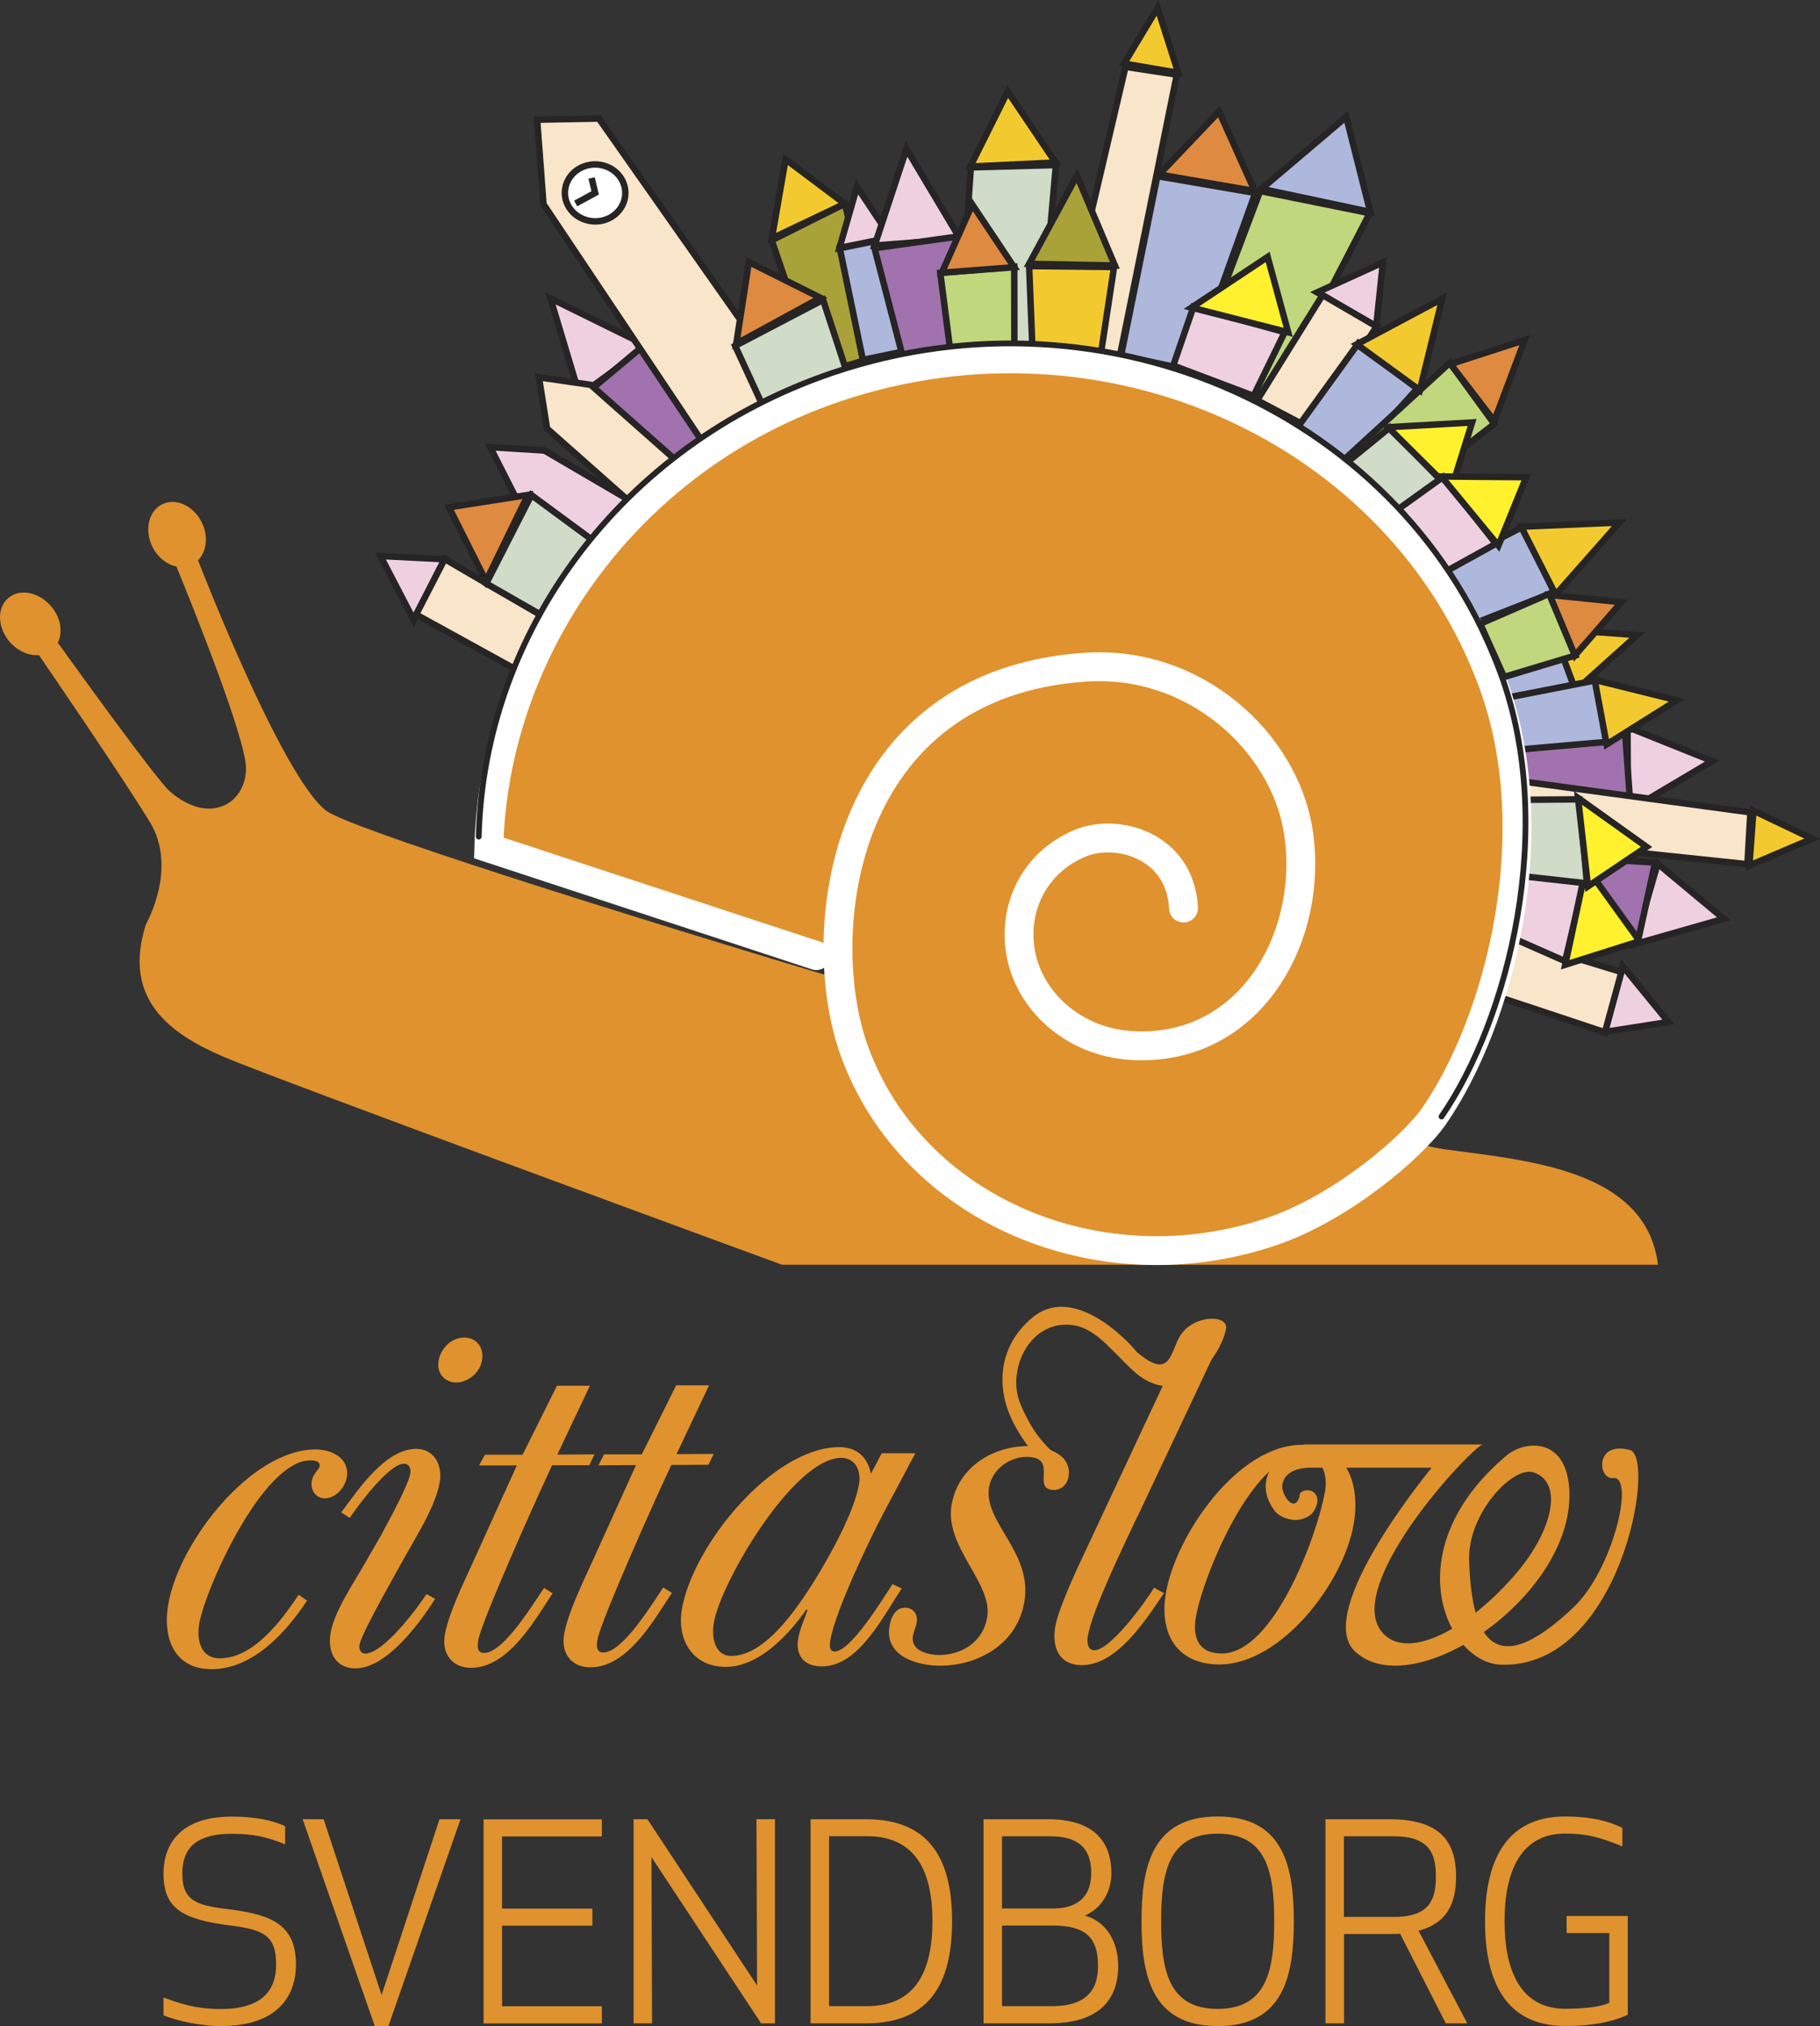 <svg id="Layer_1" data-name="Layer 1" xmlns="http://www.w3.org/2000/svg" viewBox="0 0 157.73 175.53">
    <rect x="0" y="0" width="157.73" height="175.53" fill="#333333" stroke="none"/>
    <defs>
        <style>
            .cls-1 {
            stroke-width: .5px;
            }

            .cls-1, .cls-2 {
            stroke-linecap: round;
            }

            .cls-1, .cls-2, .cls-3 {
            fill: none;
            }

            .cls-1, .cls-3 {
            stroke: #262424;π
            }

            .cls-4 {
            fill: #f8e5ca;
            }

            .cls-5 {
            fill: #efd0e1;
            }

            .cls-6 {
            fill: #fff;
            }

            .cls-7 {
            fill: #fff12d;
            }

            .cls-8 {
            fill: #f2ca30;
            }

            .cls-9 {
            fill: #a172ad;
            }

            .cls-10 {
            fill: #a9a238;
            }

            .cls-11 {
            fill: #aeb7dc;
            }

            .cls-12 {
            fill: #c0d77d;
            }

            .cls-13 {
            fill: #de8a41;
            }

            .cls-14 {
            fill: #d0dbc8;
            }

            .cls-15 {
            fill: #e0922e;
            }

            .cls-2 {
            stroke: #fff;
            stroke-width: 2.5px;
            }

            .cls-3 {
            stroke-width: .56px;
            }
        </style>
    </defs>
    <polygon class="cls-5" points="54.98 43.59 52.41 47.49 44.61 42.93 42.48 38.74 47.18 39.03 54.98 43.59"/>
    <polygon class="cls-3" points="54.98 43.59 52.41 47.49 44.61 42.93 42.48 38.74 47.18 39.03 54.98 43.59"/>
    <polygon class="cls-14" points="84.14 14.5 91.51 14.3 90.14 29.79 83.06 30.05 84.14 14.5"/>
    <polygon class="cls-3" points="84.14 14.5 91.51 14.3 90.14 29.79 83.06 30.05 84.14 14.5"/>
    <polygon class="cls-13" points="108.74 16.55 105.65 9.67 100.46 15.12 108.74 16.55"/>
    <polygon class="cls-3" points="108.74 16.55 105.65 9.67 100.46 15.12 108.74 16.55"/>
    <polygon class="cls-11" points="108.79 16.72 103.27 32.1 97.16 30.8 100.3 15.26 108.79 16.72"/>
    <polygon class="cls-3" points="108.79 16.72 103.27 32.1 97.16 30.8 100.3 15.26 108.79 16.72"/>
    <polygon class="cls-10" points="73.21 17.65 66.88 20.82 70.85 32.46 76.61 30.69 73.21 17.65"/>
    <polygon class="cls-3" points="73.21 17.65 66.88 20.82 70.85 32.46 76.61 30.69 73.21 17.65"/>
    <polygon class="cls-8" points="68.08 13.8 66.89 20.66 73.21 17.65 68.08 13.8"/>
    <polygon class="cls-3" points="68.08 13.8 66.89 20.66 73.21 17.65 68.08 13.8"/>
    <polygon class="cls-5" points="74.27 16.19 72.75 21.48 77.19 20.58 74.27 16.19"/>
    <polygon class="cls-3" points="74.27 16.19 72.75 21.48 77.19 20.58 74.27 16.19"/>
    <polygon class="cls-11" points="77.22 20.6 78.4 30.43 74.78 31.18 72.78 21.51 77.22 20.6"/>
    <polygon class="cls-3" points="77.22 20.6 78.4 30.43 74.78 31.18 72.78 21.51 77.22 20.6"/>
    <polygon class="cls-5" points="78.56 12.91 75.8 21.27 83.21 20.7 78.56 12.91"/>
    <polygon class="cls-3" points="78.56 12.91 75.8 21.27 83.21 20.7 78.56 12.91"/>
    <polygon class="cls-9" points="82.96 20.5 83.28 30.38 78.24 30.92 75.79 21.5 82.96 20.5"/>
    <polygon class="cls-3" points="82.96 20.5 83.28 30.38 78.24 30.92 75.79 21.5 82.96 20.5"/>
    <polygon class="cls-5" points="47.7 25.84 50.23 34.27 56.11 29.98 47.7 25.84"/>
    <polygon class="cls-3" points="47.7 25.84 50.23 34.27 56.11 29.98 47.7 25.84"/>
    <polygon class="cls-9" points="55.78 29.94 61.78 38.06 57.88 41.1 50.36 34.47 55.78 29.94"/>
    <polygon class="cls-3" points="55.78 29.94 61.78 38.06 57.88 41.1 50.36 34.47 55.78 29.94"/>
    <polygon class="cls-5" points="148.39 65.93 141.05 62.99 141.08 70.27 148.39 65.93"/>
    <polygon class="cls-3" points="148.39 65.93 141.05 62.99 141.08 70.27 148.39 65.93"/>
    <polygon class="cls-9" points="141.31 70.03 131.21 70.13 131.03 65.18 140.81 62.98 141.31 70.03"/>
    <polygon class="cls-3" points="141.31 70.03 131.21 70.13 131.03 65.18 140.81 62.98 141.31 70.03"/>
    <polygon class="cls-5" points="149.39 79.6 143.66 74.82 141.64 81.81 149.39 79.6"/>
    <polygon class="cls-3" points="149.39 79.6 143.66 74.82 141.64 81.81 149.39 79.6"/>
    <polygon class="cls-9" points="141.93 81.64 132.21 78.89 133.43 74.09 143.44 74.73 141.93 81.64"/>
    <polygon class="cls-3" points="141.93 81.64 132.21 78.89 133.43 74.09 143.44 74.73 141.93 81.64"/>
    <polygon class="cls-12" points="118.71 18.47 109.21 16.55 103.36 32.06 110.34 34.65 118.71 18.47"/>
    <polygon class="cls-3" points="118.71 18.47 109.21 16.55 103.36 32.06 110.34 34.65 118.71 18.47"/>
    <polygon class="cls-11" points="116.67 10.13 109.33 16.36 118.75 18.36 116.67 10.13"/>
    <polygon class="cls-3" points="116.67 10.13 109.33 16.36 118.75 18.36 116.67 10.13"/>
    <polygon class="cls-5" points="119.85 22.74 114.15 25.33 119.27 28.27 119.85 22.74"/>
    <polygon class="cls-3" points="119.85 22.74 114.15 25.33 119.27 28.27 119.85 22.74"/>
    <polygon class="cls-4" points="119.3 28.29 113.52 37.09 108.95 34.68 114.62 25.56 119.3 28.29"/>
    <polygon class="cls-3" points="119.3 28.29 113.52 37.09 108.95 34.68 114.62 25.56 119.3 28.29"/>
    <polygon class="cls-5" points="32.97 48.17 35.86 53.72 38.52 48.45 32.97 48.17"/>
    <polygon class="cls-3" points="32.97 48.17 35.86 53.72 38.52 48.45 32.97 48.17"/>
    <polygon class="cls-4" points="38.54 48.43 47.64 53.74 45.47 58.42 36.06 53.24 38.54 48.43"/>
    <polygon class="cls-3" points="38.54 48.43 47.64 53.74 45.47 58.42 36.06 53.24 38.54 48.43"/>
    <polygon class="cls-5" points="144.59 88.54 140.63 83.7 139.1 89.4 144.59 88.54"/>
    <polygon class="cls-3" points="144.59 88.54 140.63 83.7 139.1 89.4 144.59 88.54"/>
    <polygon class="cls-4" points="139.09 89.43 129.09 86.11 130.26 81.08 140.52 84.21 139.09 89.43"/>
    <polygon class="cls-3" points="139.09 89.43 129.09 86.11 130.26 81.08 140.52 84.21 139.09 89.43"/>
    <polygon class="cls-11" points="122.83 33.67 116.71 40.41 112.47 37 117.73 29.73 122.83 33.67"/>
    <polygon class="cls-3" points="122.83 33.67 116.71 40.41 112.47 37 117.73 29.73 122.83 33.67"/>
    <polygon class="cls-12" points="87.9 23.11 81.49 23.64 82.35 30.34 87.91 29.77 87.9 23.11"/>
    <polygon class="cls-3" points="87.9 23.11 81.49 23.64 82.35 30.34 87.91 29.77 87.9 23.11"/>
    <polygon class="cls-13" points="87.89 23.15 81.62 23.63 84.26 17.72 87.89 23.15"/>
    <polygon class="cls-3" points="87.89 23.15 81.62 23.63 84.26 17.72 87.89 23.15"/>
    <polygon class="cls-12" points="129.5 36.73 125.65 31.43 116.78 39.55 119.77 44.26 129.5 36.73"/>
    <polygon class="cls-3" points="129.5 36.73 125.65 31.43 116.78 39.55 119.77 44.26 129.5 36.73"/>
    <polygon class="cls-13" points="129.5 36.47 125.71 31.54 132.14 29.46 129.5 36.47"/>
    <polygon class="cls-3" points="129.5 36.47 125.71 31.54 132.14 29.46 129.5 36.47"/>
    <polygon class="cls-8" points="102.11 6.31 100.32 .68 97.42 5.51 102.11 6.31"/>
    <polygon class="cls-3" points="102.11 6.31 100.32 .68 97.42 5.51 102.11 6.31"/>
    <polygon class="cls-4" points="101.99 6.47 97.54 5.79 91.36 32.15 96.55 33.33 101.99 6.47"/>
    <polygon class="cls-3" points="101.99 6.47 97.54 5.79 91.36 32.15 96.55 33.33 101.99 6.47"/>
    <polygon class="cls-8" points="151.61 74.98 157.05 72.66 151.96 70.23 151.61 74.98"/>
    <polygon class="cls-3" points="151.61 74.98 157.05 72.66 151.96 70.23 151.61 74.98"/>
    <polygon class="cls-4" points="151.44 74.87 151.7 70.38 124.86 66.74 124.19 72.02 151.44 74.87"/>
    <polygon class="cls-3" points="151.44 74.87 151.7 70.38 124.86 66.74 124.19 72.02 151.44 74.87"/>
    <polygon class="cls-8" points="84.09 14.43 87.33 7.93 91.48 14.08 84.09 14.43"/>
    <polygon class="cls-3" points="84.09 14.43 87.33 7.93 91.48 14.08 84.09 14.43"/>
    <polygon class="cls-10" points="96.62 23 93.33 15.21 89.19 22.86 96.62 23"/>
    <polygon class="cls-3" points="96.62 23 93.33 15.21 89.19 22.86 96.62 23"/>
    <polygon class="cls-8" points="96.55 23.13 95.44 30.44 89.46 29.83 89.19 23.05 96.55 23.13"/>
    <polygon class="cls-3" points="96.55 23.13 95.44 30.44 89.46 29.83 89.19 23.05 96.55 23.13"/>
    <polygon class="cls-4" points="61.15 38.69 47.1 17.69 46.55 10.37 51.9 10.27 68.81 34.32 61.15 38.69"/>
    <polygon class="cls-3" points="61.15 38.69 47.1 17.69 46.55 10.37 51.9 10.27 68.81 34.32 61.15 38.69"/>
    <g>
        <path class="cls-6" d="M49.11,17.54c.49,1.28,1.99,1.95,3.35,1.5,1.36-.46,2.07-1.87,1.58-3.16-.49-1.28-1.99-1.95-3.35-1.49-1.36,.46-2.07,1.87-1.58,3.16"/>
        <path class="cls-3" d="M49.11,17.54c.49,1.28,1.99,1.95,3.35,1.5,1.36-.46,2.07-1.87,1.58-3.16-.49-1.28-1.99-1.95-3.35-1.49-1.36,.46-2.07,1.87-1.58,3.16Z"/>
        <polyline class="cls-6" points="51.27 15.42 51.58 16.71 49.89 17.63"/>
        <polyline class="cls-3" points="51.27 15.42 51.58 16.71 49.89 17.63"/>
        <polygon class="cls-5" points="111.34 28.78 103.43 26.58 101.68 31.67 108.64 34.3 111.34 28.78"/>
        <polygon class="cls-3" points="111.34 28.78 103.43 26.58 101.68 31.67 108.64 34.3 111.34 28.78"/>
        <polygon class="cls-8" points="124.99 25.88 117.58 29.83 123.05 33.81 124.99 25.88"/>
        <polygon class="cls-3" points="124.99 25.88 117.58 29.83 123.05 33.81 124.99 25.88"/>
        <polygon class="cls-11" points="134.69 51.3 125.99 54.71 123.85 49.86 132.01 45.61 134.69 51.3"/>
        <polygon class="cls-3" points="134.69 51.3 125.99 54.71 123.85 49.86 132.01 45.61 134.69 51.3"/>
        <polygon class="cls-8" points="140.34 45.27 131.83 45.63 134.82 51.52 140.34 45.27"/>
        <polygon class="cls-3" points="140.34 45.27 131.83 45.63 134.82 51.52 140.34 45.27"/>
        <polygon class="cls-11" points="136.45 59.62 128.67 61.67 127.31 57.31 134.72 54.48 136.45 59.62"/>
        <polygon class="cls-3" points="136.45 59.62 128.67 61.67 127.31 57.31 134.72 54.48 136.45 59.62"/>
        <polygon class="cls-8" points="141.89 55.02 134.56 54.49 136.54 59.82 141.89 55.02"/>
        <polygon class="cls-3" points="141.89 55.02 134.56 54.49 136.54 59.82 141.89 55.02"/>
        <polygon class="cls-11" points="139.19 64.28 131.17 64.98 130.57 60.45 138.36 58.93 139.19 64.28"/>
        <polygon class="cls-3" points="139.19 64.28 131.17 64.98 130.57 60.45 138.36 58.93 139.19 64.28"/>
        <polygon class="cls-8" points="145.33 60.67 138.2 58.9 139.24 64.49 145.33 60.67"/>
        <polygon class="cls-3" points="145.33 60.67 138.2 58.9 139.24 64.49 145.33 60.67"/>
        <polygon class="cls-7" points="109.86 22.26 103.26 26.65 111.64 28.79 109.86 22.26"/>
        <polygon class="cls-3" points="109.86 22.26 103.26 26.65 111.64 28.79 109.86 22.26"/>
        <polygon class="cls-5" points="135.64 83.27 137.54 75.28 132.38 73.73 130.03 80.8 135.64 83.27"/>
        <polygon class="cls-3" points="135.64 83.27 137.54 75.28 132.38 73.73 130.03 80.8 135.64 83.27"/>
        <polygon class="cls-7" points="142.1 81.54 137.46 75.11 135.65 83.58 142.1 81.54"/>
        <polygon class="cls-3" points="142.1 81.54 137.46 75.11 135.65 83.58 142.1 81.54"/>
        <polygon class="cls-14" points="125.53 42.3 120.46 37.03 116.6 40.17 120.72 45.34 125.53 42.3"/>
        <polygon class="cls-3" points="125.53 42.3 120.46 37.03 116.6 40.17 120.72 45.34 125.53 42.3"/>
        <polygon class="cls-7" points="127.58 36.6 120.29 37.01 125.76 42.44 127.58 36.6"/>
        <polygon class="cls-3" points="127.58 36.6 120.29 37.01 125.76 42.44 127.58 36.6"/>
        <polygon class="cls-14" points="137.53 76.53 136.88 69.25 131.9 69.29 131.88 75.9 137.53 76.53"/>
        <polygon class="cls-3" points="137.53 76.53 136.88 69.25 131.9 69.29 131.88 75.9 137.53 76.53"/>
        <polygon class="cls-7" points="142.7 73.37 136.76 69.13 137.62 76.79 142.7 73.37"/>
        <polygon class="cls-3" points="142.7 73.37 136.76 69.13 137.62 76.79 142.7 73.37"/>
        <polygon class="cls-5" points="129.64 47.11 125.08 41.31 120.9 44.31 124.52 49.94 129.64 47.11"/>
        <polygon class="cls-3" points="129.64 47.11 125.08 41.31 120.9 44.31 124.52 49.94 129.64 47.11"/>
        <polygon class="cls-7" points="132.27 41.34 124.92 41.28 129.86 47.27 132.27 41.34"/>
        <polygon class="cls-3" points="132.27 41.34 124.92 41.28 129.86 47.27 132.27 41.34"/>
        <polygon class="cls-14" points="71.33 25.98 63.71 29.96 66.09 35.12 73.39 32.25 71.33 25.98"/>
        <polygon class="cls-3" points="71.33 25.98 63.71 29.96 66.09 35.12 73.39 32.25 71.33 25.98"/>
        <polygon class="cls-13" points="64.9 22.7 63.81 29.78 71.1 25.8 64.9 22.7"/>
        <polygon class="cls-3" points="64.9 22.7 63.81 29.78 71.1 25.8 64.9 22.7"/>
        <polygon class="cls-14" points="46.05 42.89 42.14 50.55 47.08 53.38 51.36 46.8 46.05 42.89"/>
        <polygon class="cls-3" points="46.05 42.89 42.14 50.55 47.08 53.38 51.36 46.8 46.05 42.89"/>
        <polygon class="cls-13" points="38.91 43.95 42.12 50.35 45.75 42.88 38.91 43.95"/>
        <polygon class="cls-3" points="38.91 43.95 42.12 50.35 45.75 42.88 38.91 43.95"/>
        <polygon class="cls-4" points="58.76 40.04 54.98 43.83 47.41 37.13 46.71 32.69 51.19 33.34 58.76 40.04"/>
        <polygon class="cls-3" points="58.76 40.04 54.98 43.83 47.41 37.13 46.71 32.69 51.19 33.34 58.76 40.04"/>
    </g>
    <path class="cls-15" d="M125.04,99.54c-7.18-.98-92.9-26.33-96.78-29.31-3.87-2.98-11.09-21.67-11.09-21.67h-.03c.72-.7,.93-1.94,.43-3.12-.63-1.48-2.13-2.3-3.36-1.82-1.23,.48-1.71,2.07-1.09,3.56,.43,1.02,1.28,1.71,2.17,1.9,1.08,2.64,6.03,14.82,6.03,17.49,0,3-3.12,5-6.59,2-1.15-.99-8.21-10.79-9.72-12.89,.42-.84,.29-2.01-.44-2.98-.98-1.3-2.64-1.75-3.71-1-1.07,.75-1.15,2.4-.18,3.71,.7,.93,1.75,1.42,2.69,1.34,.59,.86,7.31,10.67,9.63,14.49,2.43,4-.35,8.83-.35,8.83-2.08,6.5,2.08,9.5,6.76,11.5,4.68,2,48.36,18,48.36,18h75.92c-1.04-8.33-11.48-9.04-18.66-10.02"/>
    <g>
        <path class="cls-15" d="M102.57,78.67c-.28-5.46-5.81-6.94-8.95-5.62-4.2,1.76-5.83,5.86-5.16,9.52,.76,4.21,4.59,7.66,9.48,8,10.37,.71,15.99-9.43,14.58-18.52-1.2-7.72-8.91-14.89-18.45-14.25-21.25,1.42-23.74,23.07-20.01,33.3,5,13.7,21.19,20.64,36.11,15.61,6.14-2.07,12.3-7.4,14.1-10,5.73-8.28,9.87-24.48,5.14-37.47-8.05-22.06-33.53-33.55-56.93-25.67-18.21,6.14-29.68,22.66-30.12,39.89l28.39,9.33"/>
        <path class="cls-2" d="M102.57,78.67c-.28-5.46-5.81-6.94-8.95-5.62-4.2,1.76-5.83,5.86-5.16,9.52,.76,4.21,4.59,7.66,9.48,8,10.37,.71,15.99-9.43,14.58-18.52-1.2-7.72-8.91-14.89-18.45-14.25-21.25,1.42-23.74,23.07-20.01,33.3,5,13.7,21.19,20.64,36.11,15.61,6.14-2.07,12.3-7.4,14.1-10,5.73-8.28,9.87-24.48,5.14-37.47-8.05-22.06-33.53-33.55-56.93-25.67-18.21,6.14-29.68,22.66-30.12,39.89l28.39,9.33"/>
        <path class="cls-1" d="M41.49,72.48c.44-17.56,12.2-33.95,30.72-40.2,23.78-8.03,49.7,3.69,57.89,26.18,4.82,13.24,.65,29.84-5.17,38.27"/>
        <polygon class="cls-12" points="136.52 56.79 134.26 51.44 128.28 54.04 130.35 58.65 136.52 56.79"/>
        <polygon class="cls-3" points="136.52 56.79 134.26 51.44 128.28 54.04 130.35 58.65 136.52 56.79"/>
        <polygon class="cls-13" points="136.49 56.79 134.3 51.54 140.52 52.17 136.49 56.79"/>
        <polygon class="cls-3" points="136.49 56.79 134.3 51.54 140.52 52.17 136.49 56.79"/>
    </g>
    <path class="cls-15" d="M26.61,138.67c-1.96,2.96-4.79,5.92-8.26,5.94-3.18,.01-4.3-2.59-3.76-5.67,.93-5.31,7.12-13.34,12.74-13.37,1.41,0,3.01,.76,2.72,2.43-.16,.9-.98,1.8-1.89,1.81-.78,0-1.28-.72-1.14-1.49,.12-.68,.63-.99,.68-1.29,.08-.47-.49-.51-.82-.51-4.13,.02-9.08,11.13-9.61,14.12-.26,1.5,.17,3.04,1.78,3.03,2.85-.01,5.25-3.11,6.83-5.51l.74,.51Z"/>
    <g>
        <path class="cls-15" d="M33.13,132.81c.55-1.03,2.25-4.12,2.43-5.15,.08-.43-.1-.85-.55-.85-1.28,0-3.92,3.53-4.7,4.69l-.74-.47c1.56-2.1,3.85-5.49,6.49-5.51,1.57,0,2.31,1.4,2.05,2.9-.36,2.06-2,4.63-3.08,6.56l-1.93,3.48c-.38,.73-1.82,3.3-1.95,4.07-.06,.34,.12,.73,.49,.73,1.57,0,4.47-3.83,5.32-5.16l.75,.42c-1.42,2.23-4.23,6.01-6.91,6.02-1.7,0-2.44-1.4-2.15-3.07,.31-1.8,1.87-4.12,2.83-5.79l1.66-2.87Zm4.88-14.91c.19-1.11,1.13-2.02,2.21-2.02,1.12,0,1.74,.89,1.55,2-.18,1.03-1.2,1.89-2.23,1.89-.99,0-1.72-.8-1.53-1.87"/>
        <path class="cls-15" d="M51.12,120.06l-2.82,5.96,3.22-.02-.45,.94h-3.22s-.52,1.13-.52,1.13c-.99,2.1-5.6,12.43-5.87,13.98-.1,.6-.12,1.16,.5,1.15,1.69,0,4.25-4.26,5.19-5.63l.74,.47c-1.62,2.45-3.85,6.44-7.07,6.45-1.61,0-2.56-1.19-2.27-2.86,.31-1.8,1.61-4.46,2.41-6.22l3.83-8.45h-3.27s.5-.93,.5-.93h3.27s2.98-5.98,2.98-5.98h2.85Z"/>
        <path class="cls-15" d="M61.45,120.02l-2.82,5.96,3.22-.02-.45,.94-3.22,.02-.52,1.12c-.99,2.1-5.6,12.43-5.87,13.97-.11,.6-.12,1.16,.5,1.15,1.69,0,4.25-4.25,5.19-5.63l.75,.47c-1.62,2.45-3.85,6.44-7.07,6.45-1.61,0-2.56-1.19-2.27-2.86,.31-1.8,1.6-4.46,2.4-6.21l3.83-8.45-3.26,.02,.49-.95h3.27s2.98-5.98,2.98-5.98h2.85Z"/>
        <path class="cls-15" d="M76.4,125.9h2.93s-2.71,5.09-2.71,5.09c-1.17,2.19-4.21,8.54-4.65,11.06-.07,.38-.14,1.03,.36,1.03,1.4,0,4.18-4.56,5.02-5.84l.8,.38c-1.67,2.49-3.74,6.74-6.92,6.75-1.49,0-2.32-.89-2.05-2.43,.15-.86,.54-1.67,.8-2.44l-.07-.08c-1.69,2.36-4.17,4.98-7.02,4.99-2.77,.01-4.27-2.25-3.79-5.03,.97-5.53,7.85-13.99,13.64-14.01,1.53,0,2.45,.89,2.74,2.3l.93-1.76Zm-14.53,14.66c-.23,1.28,.07,2.91,1.52,2.9,2.93-.01,5.67-4.09,7.21-6.54,1.38-2.23,3.43-5.92,3.85-8.36,.2-1.16-.35-2.27-1.55-2.26-4.13,.02-10.43,10.79-11.03,14.26"/>
        <path class="cls-15" d="M89.06,125.28c1.53,0,3.89,.66,3.54,2.68-.11,.64-.61,1.11-1.23,1.12-2.11,0,.5-2.87-2.43-2.86-1.4,0-2.95,1.04-3.22,2.62-.52,3,3.73,5.59,3.07,9.83-.57,3.73-3.96,5.62-7.3,5.64-2.03,0-4.85-.83-4.4-3.44,.14-.82,.53-1.59,1.35-1.59,.66,0,1.14,.55,1.01,1.28-.06,.38-.26,.77-.33,1.16-.22,1.28,1.28,1.66,2.27,1.66,1.94-.01,3.78-1.09,4.16-3.23,.53-3-3.72-6.1-3.08-9.79,.58-3.3,3.61-5.06,6.58-5.08"/>
        <path class="cls-15" d="M98.56,131.4c-1.12,2.4-3.88,8.02-4.28,10.33-.09,.51-.05,1.24,.57,1.24,1.36,0,4.4-4.13,5.16-5.42l.87,.47c-1.61,2.36-4.06,6.23-7.12,6.24-1.94,0-2.63-1.48-2.3-3.37,.28-1.59,1.99-5.23,2.77-6.86l6.72-14.36c.2-.43,.64-1.29,.72-1.76,.27-1.54,1.22-1.27,.28-1.35l.41-.94,3.82-.34-7.61,16.13Z"/>
        <path class="cls-15" d="M101.05,137.97c.87-4.97,6.2-12.78,11.77-12.8,3.84-.02,5.12,3.31,4.49,6.91-.87,5.01-6.24,12.09-11.61,12.12-3.6,.01-5.29-2.54-4.65-6.23m13.78-8.71c.27-1.54-.27-3.17-1.97-3.16-4.34,.02-8.59,10.44-9.21,13.95-.34,1.93,.31,3.21,2.25,3.2,4.54-.02,8.3-10.39,8.92-13.99"/>
    </g>
    <g>
        <path class="cls-15" d="M106.26,115.1c.17-1.21-2.7-1.22-3.9,.5-.95,1.35-.79,4.14-3.85,1.52-.91-1.15-5.55-5.89-9.04-2.97-1.66,1.39-2.57,3.19-2.59,5.29-.01,1.71,.49,3.57,2.37,6.06,.77,1.03,1.4,1.22,2.11,1.42,.49,.14,1.13-.63,.69-.6-.37,.02-1.96-1.47-2.8-3.01-.81-1.49-1.31-2.55-1.15-4.08,.25-2.45,1.97-4.47,4.3-4.47s3.6,1.92,5.72,3.91c4.26,4,7.84-1.51,8.13-3.57"/>
        <path class="cls-15" d="M111.13,128.65c.12-.85,.91-1.5,2.49-1.5h10.46s-10.34,12.47-6.64,15.93c5.02,4.7,19.28-4.99,18.55-14.23-.35-4.39-3.89-4.05-5.43-2.75-9.74,8.21-5.18,17.96-.49,18.12,10.37,.36,13.53-17.99,11.18-18.6-3.08-.81-2.76,2.59-1.46,2.43,1.94-.24,0,7.94-3.4,11.18-7.35,7-8.88,1.91-9.07-4.05-.13-4.05,3.79-8.21,5.59-7.62,2.6,.87,1.64,4.99-1.38,8.59-4.21,5.02-9.72,7.91-11.83,5.16-3.05-3.99,6.97-15.04,8.75-16.17h-15.26c-1.46,0-5.04,2.56-2.76,5.7,.46,.64,1.5,.92,2.08,.83,.62-.1,1.1-.35,1.36-.77,.82-1.33-.19-2.04-.93-1.72-.51,.22-.13,.41-.54,.92-.51,.63-1.37-.76-1.27-1.43"/>
    </g>
    <g>
        <path class="cls-15" d="M15.8,162.33c0,2.52,1.46,2.76,4.24,3.11,3.47,.45,5.61,1.3,5.61,4.76,0,2.4-1.27,5.33-6.53,5.33-1.63,0-3.84-.45-4.95-.94v-1.53c1.13,.38,2.52,.99,4.97,.99,3.68,0,4.79-1.72,4.79-3.84,0-2.52-1.04-3.02-3.98-3.4-4.17-.52-5.78-1.48-5.78-4.5,0-2.05,.99-4.93,5.94-4.93,2.17,0,3.63,.38,4.6,.83v1.58c-1.6-.68-2.88-.92-4.62-.92-3.49,0-4.29,1.6-4.29,3.47Z"/>
        <path class="cls-15" d="M39.91,157.61l-6.25,17.92h-1.18l-6.25-17.92h1.82l5.02,15.23,5.02-15.23h1.82Z"/>
        <path class="cls-15" d="M51.34,166.83h-7.83v6.98h8.65v1.49h-10.25v-17.68h10.25v1.48h-8.65v6.25h7.83v1.49Z"/>
        <path class="cls-15" d="M65.96,175.29l-9.5-14.4,.05,14.4h-1.6v-17.68h1.2l9.5,14.4-.05-14.4h1.6v17.68h-1.2Z"/>
        <path class="cls-15" d="M70.25,175.29v-17.68h4.81c5.78,0,7.45,3.82,7.45,8.84s-1.67,8.84-7.45,8.84h-4.81Zm1.6-1.49h3.3c4.24,0,5.66-3.11,5.66-7.36s-1.41-7.36-5.66-7.36h-3.3v14.71Z"/>
        <path class="cls-15" d="M85.24,157.61h5.59c4.13,0,5.49,2.1,5.49,4.67,0,1.53-.78,3.02-2.31,3.68,2.03,.54,2.9,2.48,2.9,4.36,0,2.76-1.51,4.97-5.92,4.97h-5.75v-17.68Zm5.82,1.48h-4.22v6.25h4.41c2.66,0,3.32-1.56,3.32-3.07s-.52-3.18-3.51-3.18Zm-4.22,14.71h4.36c3.32,0,3.96-1.79,3.96-3.49,0-2.38-1.01-3.49-3.91-3.49h-4.41v6.98Z"/>
        <path class="cls-15" d="M98.93,166.45c0-4.62,.83-9.08,6.6-9.08s6.6,4.46,6.6,9.08-.83,9.08-6.6,9.08-6.6-4.46-6.6-9.08Zm11.5,0c0-4.24-.64-7.59-4.9-7.59s-4.9,3.35-4.9,7.59,.64,7.59,4.9,7.59,4.9-3.35,4.9-7.59Z"/>
        <path class="cls-15" d="M116.47,175.29h-1.6v-17.68h5.54c4.41,0,5.78,1.93,5.78,4.97,0,2.36-.82,4.05-3.25,4.69l4.22,8.02h-1.86l-3.96-7.76c-.26,.02-.52,.02-.78,.02h-4.08v7.73Zm0-9.22h4.36c3.14,0,3.61-1.6,3.61-3.49s-.47-3.49-3.61-3.49h-4.36v6.98Z"/>
        <path class="cls-15" d="M128.7,166.45c0-5.02,1.67-9.08,6.95-9.08,2.45,0,3.98,.5,4.95,.99v1.6c-1.84-.75-3.04-1.11-4.95-1.11-3.87,0-5.26,3.32-5.26,7.59s1.39,7.59,5.26,7.59c1.34,0,2.99-.12,3.82-.52v-6.04h-3.7v-1.48h5.3v8.56c-1.2,.57-2.95,.97-5.42,.97-5.28,0-6.95-4.05-6.95-9.08Z"/>
    </g>
</svg>